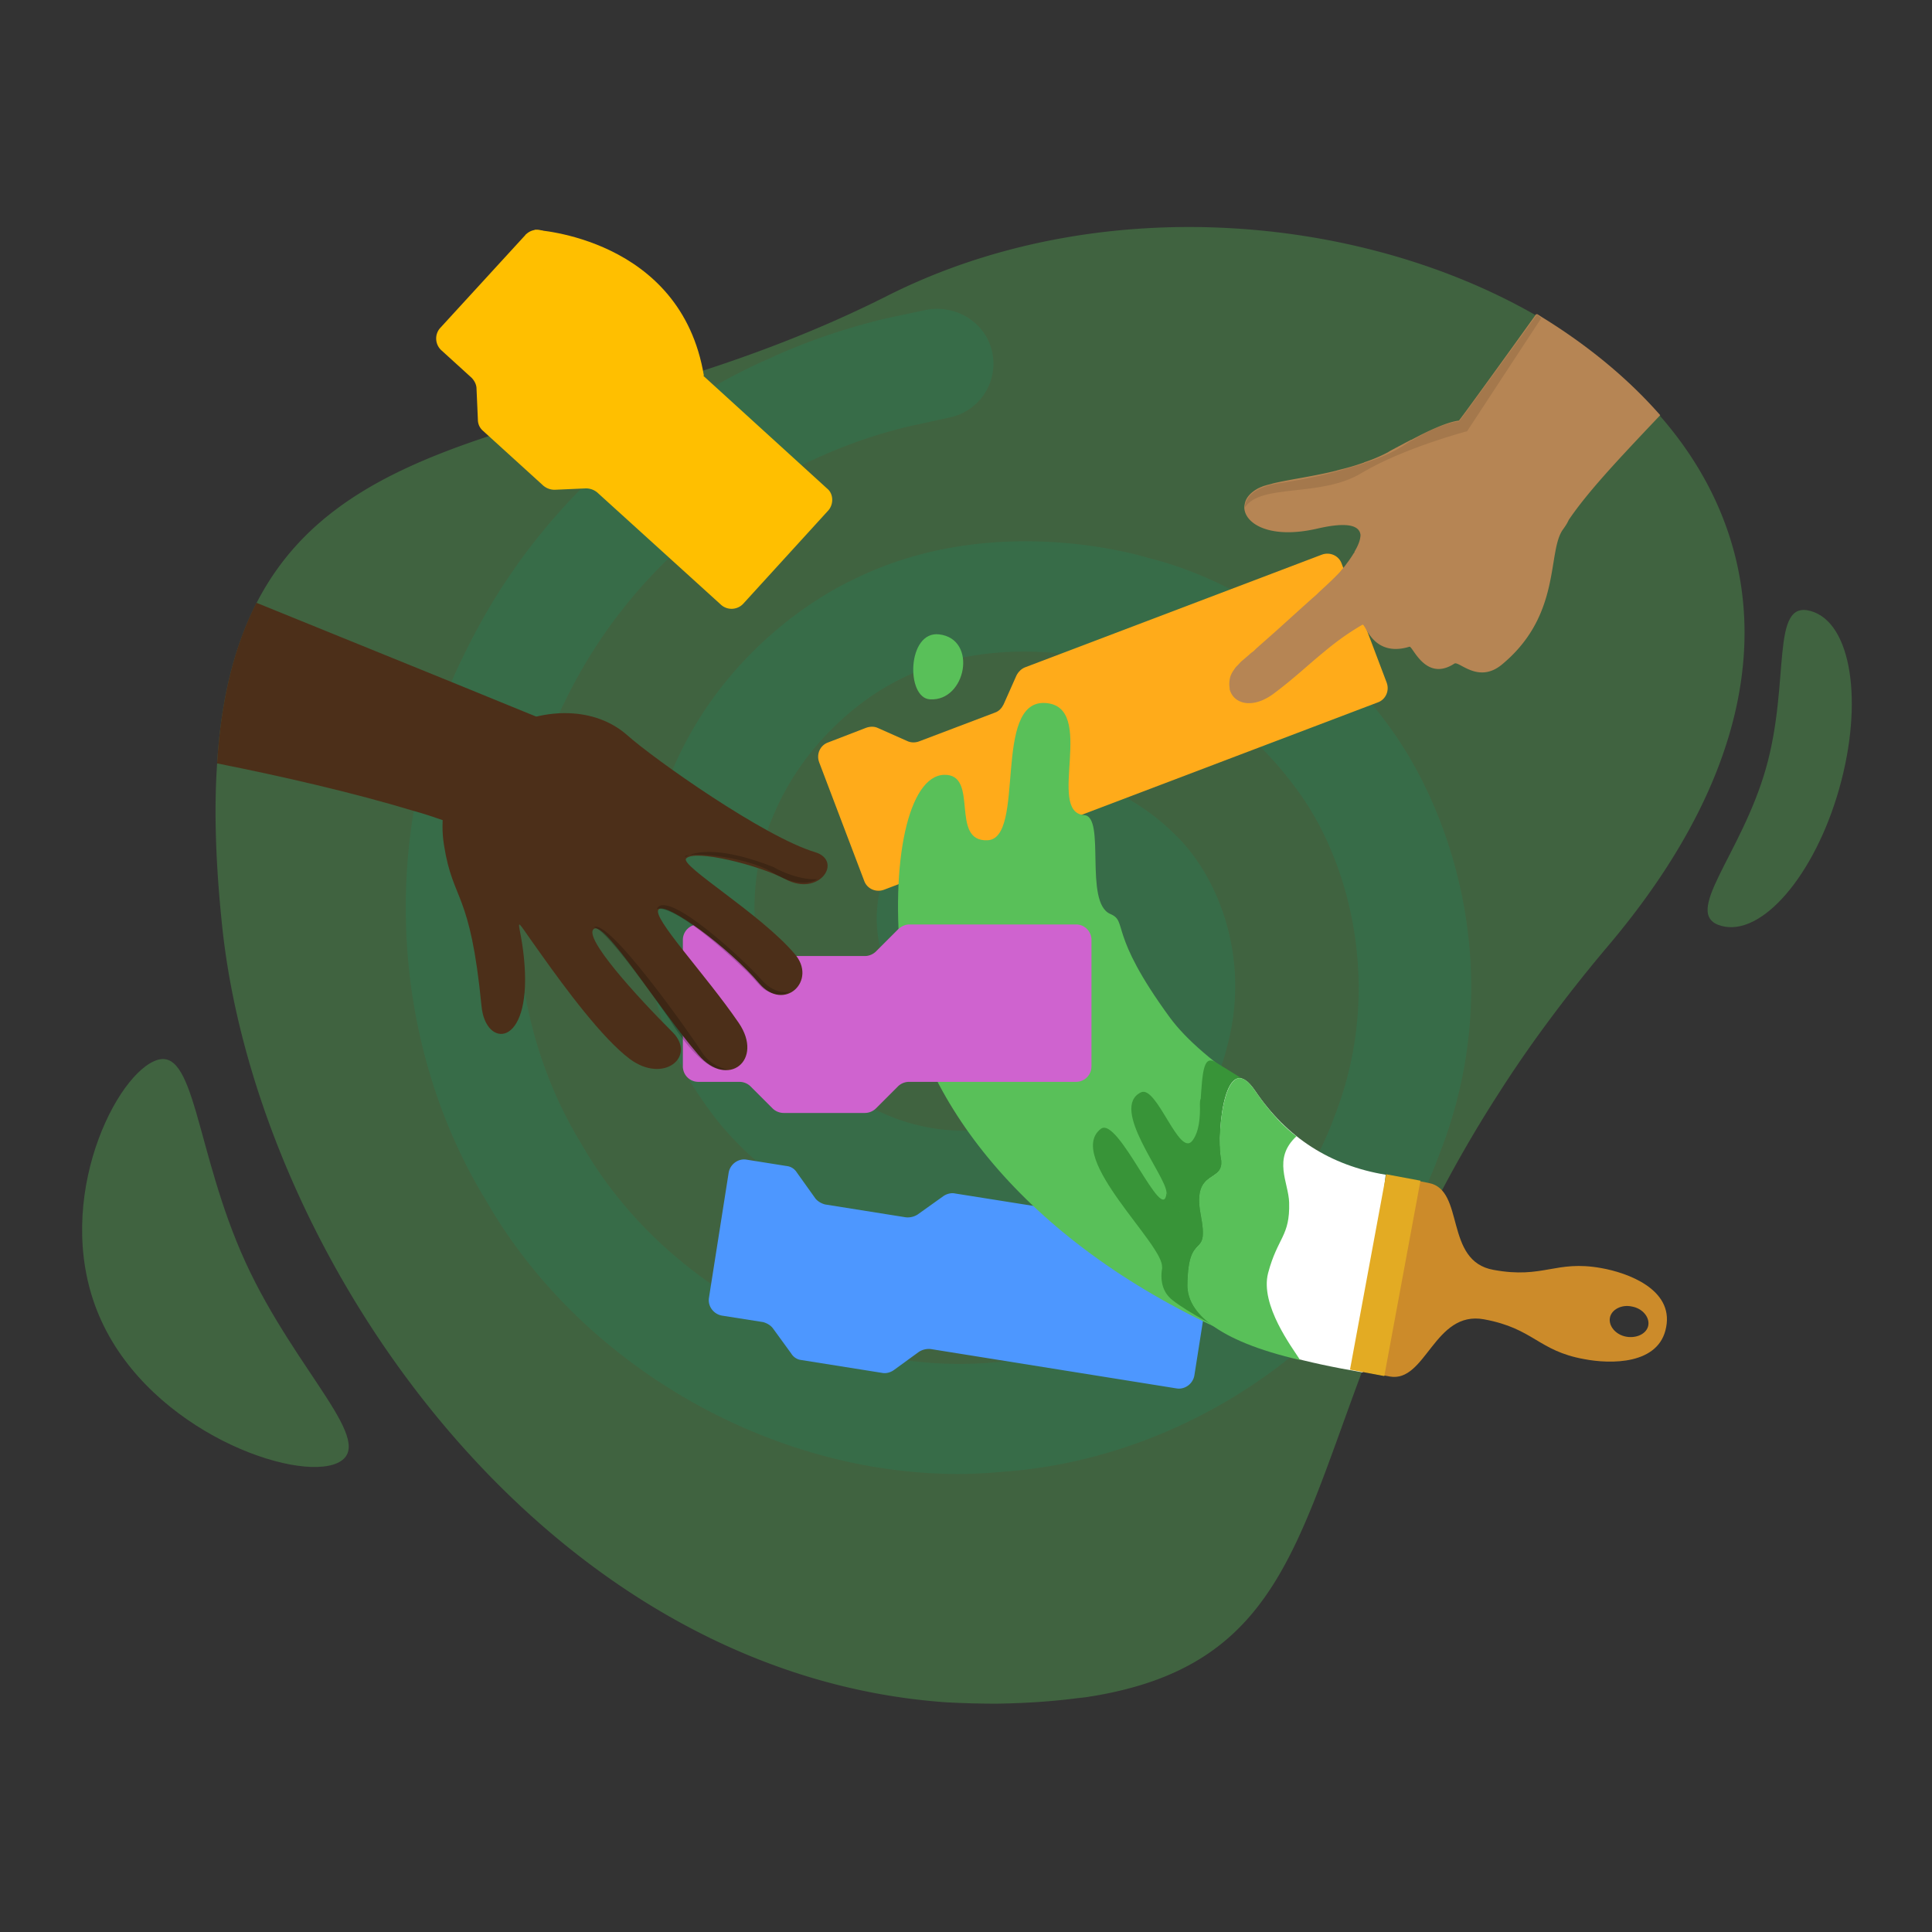 <svg width="360" height="360" fill="none" xmlns="http://www.w3.org/2000/svg"><rect width="100%" height="100%" fill="#333333" stroke="none"/><path opacity=".34" fill-rule="evenodd" clip-rule="evenodd" d="M299.637 176.265a279.632 279.632 0 0 0-11.765 14.92 227.225 227.225 0 0 0-8.441 12.278c-40.498 62.665-26.942 104.613-76.051 112.627h-.085c-.853.17-1.706.256-2.558.341-4.519.597-9.464.938-15.006 1.023-3.154 0-6.309-.085-9.464-.256-74.772-5.286-127.974-82.275-134.794-143.917-1.28-11.851-1.62-22.082-1.023-30.949.767-12.363 3.325-22.082 7.332-29.926 8.611-16.796 23.958-24.725 43.226-31.12 7.588-2.558 15.859-4.86 24.47-7.417l5.883-1.79 3.325-1.024 4.859-1.535c.427-.17.938-.255 1.365-.426 10.998-3.58 22.593-8.014 34.274-13.897 38.537-19.524 87.39-15.688 120.897 3.495 0 0 .086 0 .086.086.341.17.682.34.937.597 8.612 5.03 16.2 11.169 22.253 18.16 20.974 24.043 23.958 58.914-9.72 98.73Z" fill="#59C059"/><path opacity=".15" fill-rule="evenodd" clip-rule="evenodd" d="M90.497 223.584C72.08 193.402 70.63 153.16 86.83 121.273c16.796-34.275 45.016-49.45 56.356-54.396 6.821-3.154 13.982-5.627 21.741-7.502l7.588-1.62c5.542-1.109 11.169 2.301 12.363 7.843a10.234 10.234 0 0 1-7.929 12.192l-7.418 1.62a92.847 92.847 0 0 0-17.734 6.139c-7.503 3.24-32.143 15.688-46.381 44.846-10.828 21.23-14.068 54.992 2.984 82.872 15.432 26.857 46.978 43.312 76.904 40.584 28.306-2.047 54.31-20.889 63.348-45.785 9.208-23.446 3.069-47.489-7.077-61.045-12.192-16.711-27.453-21.826-33.422-23.276-.852-.256-21.826-6.565-40.242 2.728-7.929 3.837-18.245 12.363-23.702 25.237-5.968 13.301-4.433 30.352 3.666 41.777 8.1 12.192 23.361 19.098 36.576 16.711 13.13-2.046 21.912-11.766 24.043-20.377 2.473-9.208-1.278-16.967-4.263-19.78-5.03-4.945-9.378-5.03-9.549-5.03-2.046-.086-3.069.085-3.666.17-2.302.853-5.627 2.728-6.65 4.689-.17.341-.597 1.194.256 3.411 2.046 5.286-.682 11.169-6.054 13.215-5.371 1.961-11.339-.682-13.385-5.968-3.325-8.782-1.45-15.603.682-19.866 5.542-10.998 18.501-14.92 20.036-15.346.682-.171 1.364-.341 2.046-.427 1.449-.255 3.922-.596 7.332-.426 7.844.085 16.711 4.178 23.532 10.913 8.014 7.588 14.323 22.85 9.89 39.475-4.348 17.734-21.144 32.399-40.669 35.468-21.059 3.751-44.676-6.65-57.209-25.407-12.021-16.967-14.323-41.692-5.541-61.387 9.634-22.593 28.135-32.91 33.592-35.468 26.089-13.044 53.969-4.433 55.077-4.092 7.503 1.79 28.306 8.782 44.505 30.864 12.448 16.625 22.594 47.745 9.72 80.314-11.681 32.057-45.102 56.441-81.082 59.085-2.813.255-5.712.426-8.526.426-34.956 0-70.338-20.121-88.072-51.07Z" fill="#0DA57A"/><path fill-rule="evenodd" clip-rule="evenodd" d="m226.229 232.962-3.666 23.276c-.256 1.62-1.79 2.728-3.325 2.473l-45.784-7.333a3.434 3.434 0 0 0-2.217.512l-4.689 3.41c-.597.426-1.449.682-2.217.512l-15.005-2.388a2.526 2.526 0 0 1-1.876-1.193l-3.41-4.689c-.427-.597-1.194-1.024-1.876-1.194l-7.588-1.194c-1.62-.255-2.729-1.79-2.473-3.325l3.666-23.276c.256-1.619 1.791-2.728 3.325-2.472l7.503 1.194c.768.085 1.45.511 1.876 1.193l3.41 4.775c.427.597 1.194 1.023 1.876 1.193l15.006 2.388a3.432 3.432 0 0 0 2.216-.512l4.775-3.41c.597-.427 1.449-.682 2.217-.512l45.699 7.247c1.705.171 2.813 1.705 2.557 3.325Z" fill="#4D97FF"/><path fill-rule="evenodd" clip-rule="evenodd" d="m154.356 95.098-15.858 17.393c-1.109 1.194-2.984 1.279-4.178.171L111.3 91.773a3.275 3.275 0 0 0-2.132-.767l-5.797.255a3.275 3.275 0 0 1-2.132-.767l-11.254-10.23a2.724 2.724 0 0 1-.938-2.047l-.255-5.798c0-.767-.427-1.534-.938-2.046l-5.627-5.116c-1.194-1.108-1.28-2.984-.171-4.177l15.858-17.308c1.109-1.194 2.984-1.279 4.178-.17l5.627 5.115c.597.512.938 1.28.938 2.046l.256 5.883c.085.768.426 1.535.938 2.047l11.254 10.23a3.274 3.274 0 0 0 2.131.768l5.883-.256c.767 0 1.535.256 2.132.767l22.934 20.889c1.109.938 1.194 2.814.171 4.007Z" fill="#FFBF00"/><path fill-rule="evenodd" clip-rule="evenodd" d="M99.705 42.834s27.197 1.364 31.46 27.198L121.02 71.31l-14.836-11.425-8.27-16.114 1.79-.938Z" fill="#FFBF00"/><path opacity=".1" fill-rule="evenodd" clip-rule="evenodd" d="M253.512 99.873s.597 2.984-6.991 9.975c-7.588 6.991-13.812 12.192-13.812 12.192s-4.86 3.24-3.24 6.992c0 0 .597-3.837 4.263-6.054 3.752-2.131 20.036-19.354 20.121-21.144 0-1.705-.341-1.961-.341-1.961Z" fill="#000"/><path opacity=".34" d="M45.736 235.179c9.464 20.633 24.895 33.848 17.137 37.429-7.759 3.581-34.53-5.798-43.994-26.516-9.464-20.632 1.961-44.846 9.805-48.342 7.759-3.581 7.588 16.711 17.052 37.429ZM342.693 147.021c-4.604 16.199-14.494 27.624-21.997 25.492-7.502-2.131 3.752-13.129 8.356-29.329 4.604-16.199.767-31.46 8.355-29.329 7.588 2.132 9.89 16.967 5.286 33.166Z" fill="#59C059"/><path fill-rule="evenodd" clip-rule="evenodd" d="M258.372 127.156c.597 1.534-.17 3.24-1.705 3.751l-55.248 20.974c-.767.256-1.279.853-1.62 1.535l-2.387 5.286c-.341.682-.938 1.279-1.62 1.534l-14.153 5.372c-.768.255-1.535.255-2.217-.086l-5.286-2.387c-.682-.341-1.535-.341-2.217-.085l-7.162 2.728c-1.534.597-3.239-.17-3.751-1.705l-8.355-21.997c-.597-1.535.17-3.24 1.705-3.751l7.076-2.729c.768-.255 1.535-.255 2.217.086l5.371 2.387c.683.341 1.535.341 2.217.085l14.153-5.371c.768-.256 1.279-.853 1.62-1.535l2.387-5.371c.341-.682.938-1.279 1.62-1.535l55.248-20.974c1.535-.596 3.24.171 3.752 1.706l8.355 22.082Z" fill="#FFAB1A"/><path fill-rule="evenodd" clip-rule="evenodd" d="M309.357 77.364c-7.759 8.185-13.471 14.239-17.052 19.525-.256.597-.597 1.108-1.023 1.705-3.069 4.092-.17 15.943-11.425 25.237-4.433 3.666-8.014-.768-8.867-.171-5.371 3.496-7.758-3.325-8.355-3.154-5.286 1.619-7.332-1.876-8.185-3.411-.256-.426-.426-.767-.597-.682-3.069 1.791-5.286 3.496-7.417 5.286-2.814 2.302-5.286 4.689-9.038 7.503-3.751 2.813-6.991 2.046-8.014-.085 0-.086-.085-.086-.085-.171 0-.085-.086-.17-.086-.256-.085-.17-.085-.255-.085-.426a5.17 5.17 0 0 1 0-1.62c.085-.597.341-1.193.767-1.79.086-.086.086-.171.171-.256.171-.256.341-.426.512-.597l.085-.085c.256-.256.511-.597.852-.853l1.194-1.023s.171-.17.597-.511c.17-.086.341-.256.511-.427l.256-.255c1.535-1.365 3.496-3.07 5.457-4.86 1.79-1.62 3.581-3.24 5.201-4.689.341-.256.682-.597 1.023-.938 1.108-1.023 2.131-1.961 2.899-2.729.596-.596 1.023-1.023 1.278-1.364.086-.17.256-.256.341-.426.341-.341.597-.767.938-1.194a23.29 23.29 0 0 0 1.023-1.534c.086-.086.171-.171.171-.341.511-.853.852-1.62 1.023-2.388.085-.511.085-.682.085-.682-.17-1.705-2.216-2.558-8.099-1.193-8.953 2.046-13.557-1.023-13.557-4.008 0 0 0-.255.086-.596.17-1.109 1.108-2.217 2.643-2.984.085 0 .17-.086.17-.086.256-.085.597-.255.938-.34.512-.171 1.023-.257 1.535-.427 3.24-.767 7.417-1.279 11.851-2.387.17-.085.341-.085.597-.17a41.934 41.934 0 0 0 4.348-1.28c.085 0 .085 0 .17-.085a28.814 28.814 0 0 0 4.434-1.876l.256-.17c.937-.512 2.387-1.279 4.007-2.132h.085c2.984-1.62 6.65-3.325 8.782-3.58h.085l1.279-1.706c4.178-5.712 8.782-12.106 13.13-18.16 0 0 .085 0 .085.085l.085-.085.938.597c8.441 5.2 15.944 11.34 21.997 18.245Z" fill="#B68554"/><path opacity=".1" fill-rule="evenodd" clip-rule="evenodd" d="m287.19 59.29-13.812 21.058s-11.937 3.155-19.61 7.759c-7.673 4.69-18.842 1.876-21.826 6.48 0 0 0-.256.085-.597.085-.256.171-.597.341-.853 0 0 .512-1.193 2.302-2.046.085 0 .171-.085.171-.085.682-.256 1.449-.597 2.472-.767.085 0 .256-.086.341-.086 2.217-.34 6.736-1.023 11.425-2.302.17-.085.341-.085.597-.17l4.348-1.28c.085 0 .085 0 .17-.084 2.814-.938 5.457-2.047 7.503-3.41.427-.257.768-.512 1.194-.768h.085c5.286-3.155 8.185-3.581 8.782-3.581h.085l1.279-1.705 13.215-18.16.085-.086.768.682Z" fill="#000"/><path fill-rule="evenodd" clip-rule="evenodd" d="M227.935 247.968c-37.088-16.881-57.209-43.482-59.938-67.611-2.216-19.78 1.279-35.808 7.929-35.979 6.651-.171.938 12.533 8.1 12.192 7.162-.341.853-26.175 10.743-25.578 9.719.597.085 20.377 7.247 20.889 4.092.256-.086 16.284 4.86 18.416 3.41 1.449-.512 3.41 11.083 19.268 3.07 4.178 8.185 8.526 15.858 13.727l-5.882 44.676Z" fill="#59C059"/><path fill-rule="evenodd" clip-rule="evenodd" d="M218.471 242.256c-3.922-3.07-1.45-9.208 1.023-12.704 2.046-2.814-2.728-8.952 2.131-12.874 3.922-3.155 1.706-6.309 2.047-10.999.426-6.223.511-9.463 3.239-7.502l5.798 3.581-4.519 28.647-.17 17.563c-.085 0-6.65-3.41-9.549-5.712Z" fill="#389438"/><path fill-rule="evenodd" clip-rule="evenodd" d="m258.202 218.894-4.263 36.832c-21.741-3.666-32.569-9.037-32.569-16.199.085-10.743 4.177-4.348 2.472-13.215-1.705-8.867 4.689-5.627 3.752-10.572-.938-4.945.682-20.803 6.309-12.448 5.883 8.696 13.982 13.897 24.299 15.602Z" fill="#fff"/><path fill-rule="evenodd" clip-rule="evenodd" d="M299.978 245.58c-.255 1.535 1.109 3.155 3.07 3.496 1.961.341 3.836-.597 4.092-2.131.256-1.535-1.108-3.155-3.069-3.496-1.961-.426-3.837.597-4.093 2.131Zm-41.691-7.758 3.41-18.246c.512.086 2.046.341 4.519.853 6.821 1.279 2.813 14.579 12.107 16.199 9.293 1.705 11.51-1.875 20.036-.341 4.859.853 13.471 3.922 12.106 10.999-1.279 7.076-10.401 6.906-15.261 5.968-8.611-1.535-9.379-5.713-18.672-7.418-9.293-1.705-10.828 11.851-17.563 10.658-2.473-.427-4.007-.768-4.519-.853l3.837-17.819Z" fill="#CC8B2A"/><path fill-rule="evenodd" clip-rule="evenodd" d="m264.681 220.003-6.735 36.406-6.395-1.194 6.736-36.406 6.394 1.194Z" fill="#E3AB23"/><path fill-rule="evenodd" clip-rule="evenodd" d="M233.903 203.292c2.898 4.263 5.712 6.991 7.673 8.441-4.519 4.177-1.449 8.611-1.364 12.362.17 6.309-2.132 6.395-3.922 13.13-1.535 5.968 4.519 13.897 5.968 16.199-15.858-3.666-20.974-9.037-20.974-13.897.086-10.742 4.178-4.348 2.473-13.215s4.689-5.627 3.751-10.572c-.852-4.945.853-20.803 6.395-12.448Z" fill="#59C059"/><path fill-rule="evenodd" clip-rule="evenodd" d="M216.51 236.202c.682-4.007-18.075-20.547-11.425-25.833 3.24-2.643 11.681 18.33 12.277 11.936l4.86 6.65-5.712 7.247Z" fill="#389438"/><path fill-rule="evenodd" clip-rule="evenodd" d="M217.362 222.22c-.085-3.155-10.657-15.773-4.774-18.672 2.984-1.45 7.162 12.362 9.634 8.952 1.194-1.62 1.45-4.178 1.364-6.821 0-2.643 1.876.597 1.535 4.86-.171 3.24-3.24 13.045-5.371 15.261-.512.682-2.388-3.58-2.388-3.58Z" fill="#389438"/><path fill-rule="evenodd" clip-rule="evenodd" d="M174.989 118.203c-5.969-.682-6.224 11.851-1.706 12.107 6.736.427 8.953-11.254 1.706-12.107Z" fill="#59C059"/><path fill-rule="evenodd" clip-rule="evenodd" d="M203.38 175.156v23.532a2.875 2.875 0 0 1-2.899 2.899h-31.12a2.98 2.98 0 0 0-2.046.852l-4.092 4.093a2.98 2.98 0 0 1-2.046.852H146a2.98 2.98 0 0 1-2.046-.852l-4.092-4.093a2.98 2.98 0 0 0-2.046-.852h-7.674a2.875 2.875 0 0 1-2.899-2.899v-23.532a2.875 2.875 0 0 1 2.899-2.898h7.588c.768 0 1.535.341 2.046.852l4.178 4.178c.597.512 1.279.853 2.046.853h15.177c.767 0 1.534-.341 2.046-.853l4.177-4.178c.597-.511 1.279-.852 2.047-.852h31.034a2.875 2.875 0 0 1 2.899 2.898Z" fill="#CF63CF"/><path d="M82.738 157.508c1.705 10.743 4.86 8.185 6.991 30.011.768 7.844 9.123 7.759 8.015-7.673-.597-8.611-3.155-10.657 3.069-2.046 4.604 6.479 11.425 15.687 16.54 19.524 6.31 4.689 12.448-.426 8.015-4.945-7.077-7.076-16.626-17.649-14.75-19.269 2.046-1.705 11.936 14.665 19.524 23.447 5.457 6.394 12.278 1.023 7.503-5.968-6.309-9.208-16.284-19.695-14.92-21.145 1.364-1.449 13.044 7.077 18.757 13.812 4.689 5.457 10.913-.597 6.565-5.542-6.395-7.502-21.315-16.369-20.207-17.733 1.535-1.791 13.471 1.193 18.501 3.836 6.31 3.411 10.828-3.41 5.542-5.03-9.463-2.814-30.096-17.393-35.041-21.826-12.022-10.573-37.344.511-34.104 20.547Z" fill="#4C2F19"/><path d="m103.541 134.914-5.797 19.269-1.364 4.604c-3.581-2.132-8.356-4.093-13.898-5.968-1.705-.597-3.495-1.194-5.371-1.706-11.254-3.41-24.64-6.479-36.661-8.867.767-12.362 3.325-22.082 7.332-29.926l36.32 14.75 15.858 6.48 3.411 1.364h.17Z" fill="#4C2F19"/><path d="M147.109 184.791s-1.45.426-3.24-.597c-.682-.341-1.364-.938-2.131-1.791-2.729-3.154-17.479-16.966-19.354-13.044 0 0 3.069-1.535 16.966 11.851 1.45 1.449 2.302 2.728 3.325 3.325 2.899 1.535 4.434.256 4.434.256ZM110.447 173.025s.086-3.41 14.239 16.796c0 0 6.053 10.487 10.828 9.464 0 0-2.984-.512-4.69-3.155-1.62-2.643-18.416-26.601-20.377-23.105ZM152.31 163.817s-2.899 2.131-8.271-1.194c-5.371-3.325-16.881-4.007-16.369-2.898 0 0 3.836-3.155 16.54 1.875 0 .086 4.348 2.473 8.1 2.217Z" fill="#000" fill-opacity=".2"/></svg>